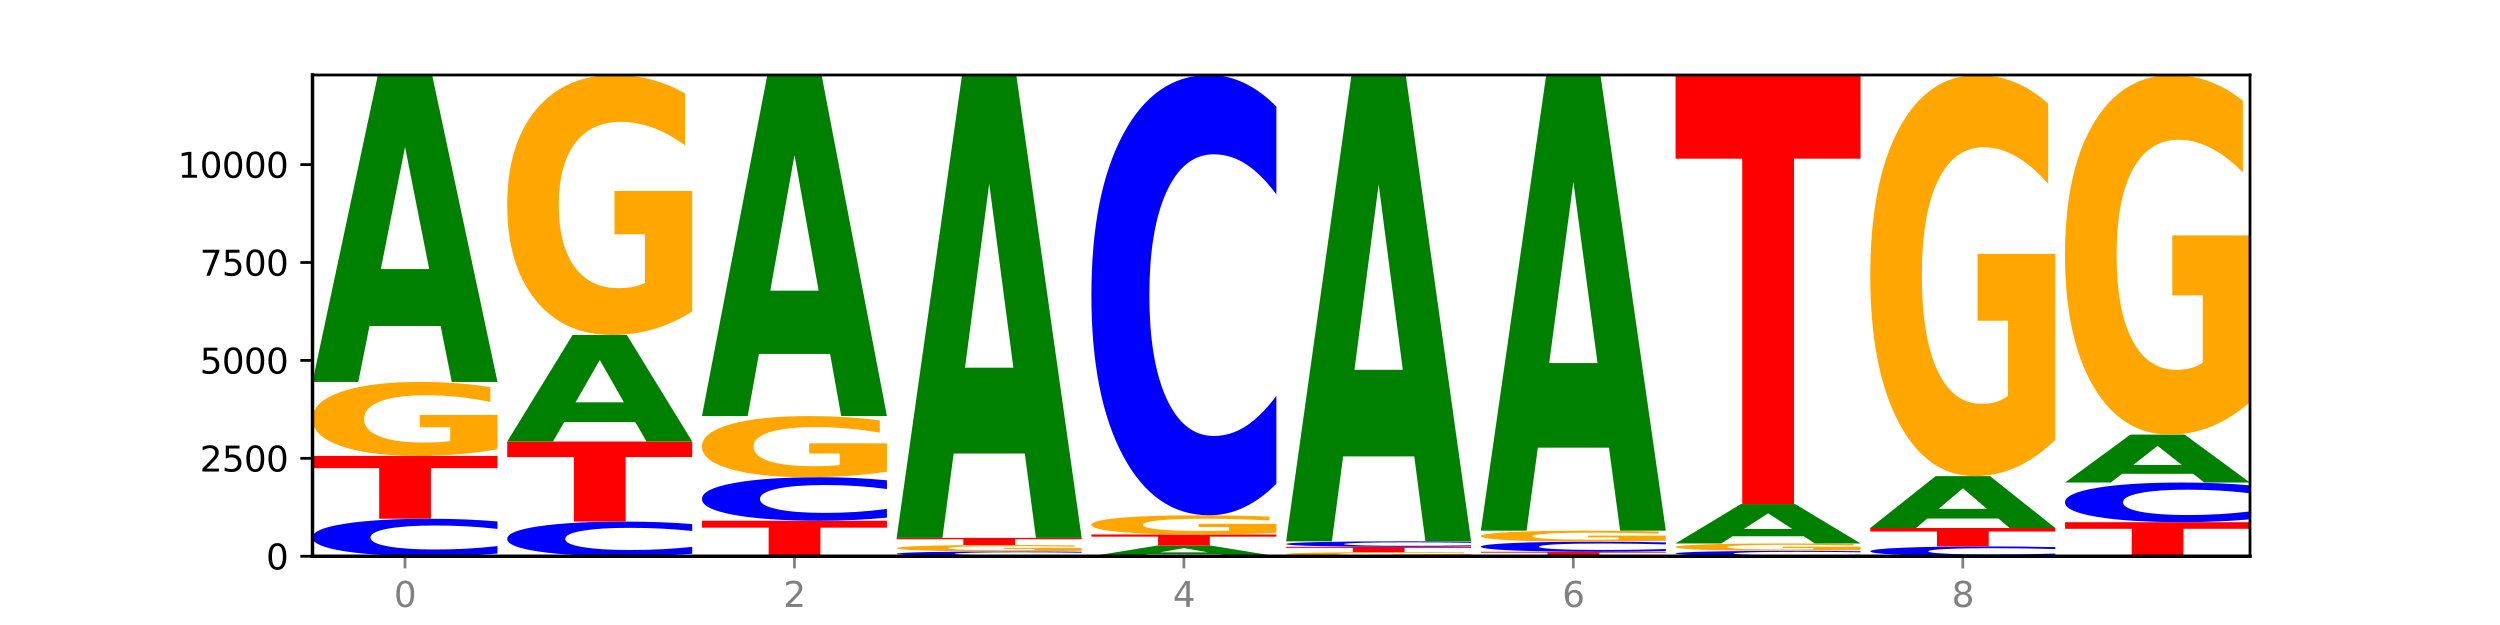 <?xml version="1.0" encoding="utf-8" standalone="no"?>
<!DOCTYPE svg PUBLIC "-//W3C//DTD SVG 1.1//EN"
  "http://www.w3.org/Graphics/SVG/1.1/DTD/svg11.dtd">
<svg xmlns:xlink="http://www.w3.org/1999/xlink" width="720pt" height="180pt" viewBox="0 0 720 180" xmlns="http://www.w3.org/2000/svg" version="1.1">
 <defs>
  <style type="text/css">*{stroke-linejoin: round; stroke-linecap: butt}</style>
 </defs>
 <g id="figure_1">
  <g id="patch_1">
   <path d="M 0 180 
L 720 180 
L 720 0 
L 0 0 
z
" style="fill: #ffffff"/>
  </g>
  <g id="axes_1">
   <g id="patch_2">
    <path d="M 90 160.2 
L 648 160.2 
L 648 21.6 
L 90 21.6 
z
" style="fill: #ffffff"/>
   </g>
   <g id="line2d_1">
    <path d="M 90 160.2 
L 648 160.2 
" clip-path="url(#p3da6bf235e)" style="fill: none; stroke: #000000; stroke-width: 0.5; stroke-linecap: square"/>
   </g>
   <g id="patch_3">
    <path d="M 143.276 159.426 
Q 138.82 159.81 134.001 160.004 
Q 129.182 160.2 123.934 160.2 
Q 108.282 160.2 99.141 158.746 
Q 90 157.292 90 154.806 
Q 90 152.31 99.141 150.859 
Q 108.282 149.405 123.934 149.405 
Q 129.182 149.405 134.001 149.601 
Q 138.82 149.795 143.276 150.179 
L 143.276 152.331 
Q 138.78 151.822 134.417 151.586 
Q 130.055 151.349 125.236 151.349 
Q 116.591 151.349 111.638 152.27 
Q 106.698 153.189 106.698 154.806 
Q 106.698 156.416 111.638 157.337 
Q 116.591 158.255 125.236 158.255 
Q 130.055 158.255 134.417 158.019 
Q 138.78 157.781 143.276 157.272 
L 143.276 159.426 
z
" clip-path="url(#p3da6bf235e)" style="fill: #0000ff"/>
   </g>
   <g id="patch_4">
    <path d="M 90 131.3 
L 143.276 131.3 
L 143.276 134.831 
L 124.109 134.831 
L 124.109 149.405 
L 109.204 149.405 
L 109.204 134.831 
L 90 134.831 
L 90 131.3 
z
" clip-path="url(#p3da6bf235e)" style="fill: #ff0000"/>
   </g>
   <g id="patch_5">
    <path d="M 143.276 129.372 
Q 137.903 130.336 132.124 130.82 
Q 126.345 131.3 120.184 131.3 
Q 106.262 131.3 98.131 128.43 
Q 90 125.56 90 120.653 
Q 90 115.687 98.274 112.84 
Q 106.561 109.992 120.972 109.992 
Q 126.525 109.992 131.611 110.379 
Q 136.709 110.762 141.223 111.519 
L 141.223 115.767 
Q 136.566 114.794 131.957 114.314 
Q 127.348 113.83 122.716 113.83 
Q 114.143 113.83 109.498 115.599 
Q 104.853 117.365 104.853 120.653 
Q 104.853 123.91 109.331 125.688 
Q 113.808 127.462 122.047 127.462 
Q 124.292 127.462 126.214 127.361 
Q 128.136 127.255 129.665 127.035 
L 129.665 123.047 
L 120.889 123.047 
L 120.889 119.495 
L 143.276 119.495 
L 143.276 129.372 
z
" clip-path="url(#p3da6bf235e)" style="fill: #ffa600"/>
   </g>
   <g id="patch_6">
    <path d="M 126.905 93.89 
L 106.415 93.89 
L 103.18 109.992 
L 90 109.992 
L 108.823 21.6 
L 124.454 21.6 
L 143.276 109.992 
L 130.107 109.992 
L 126.905 93.89 
z
M 109.683 77.484 
L 123.604 77.484 
L 116.655 42.325 
L 109.683 77.484 
z
" clip-path="url(#p3da6bf235e)" style="fill: #008000"/>
   </g>
   <g id="patch_7">
    <path d="M 199.357 159.484 
Q 194.9 159.839 190.081 160.019 
Q 185.263 160.2 180.014 160.2 
Q 164.363 160.2 155.222 158.855 
Q 146.08 157.511 146.08 155.212 
Q 146.08 152.904 155.222 151.562 
Q 164.363 150.217 180.014 150.217 
Q 185.263 150.217 190.081 150.398 
Q 194.9 150.578 199.357 150.933 
L 199.357 152.923 
Q 194.86 152.452 190.498 152.234 
Q 186.135 152.015 181.316 152.015 
Q 172.672 152.015 167.718 152.867 
Q 162.779 153.717 162.779 155.212 
Q 162.779 156.7 167.718 157.552 
Q 172.672 158.402 181.316 158.402 
Q 186.135 158.402 190.498 158.183 
Q 194.86 157.963 199.357 157.492 
L 199.357 159.484 
z
" clip-path="url(#p3da6bf235e)" style="fill: #0000ff"/>
   </g>
   <g id="patch_8">
    <path d="M 146.08 127.16 
L 199.357 127.16 
L 199.357 131.657 
L 180.19 131.657 
L 180.19 150.217 
L 165.285 150.217 
L 165.285 131.657 
L 146.08 131.657 
L 146.08 127.16 
z
" clip-path="url(#p3da6bf235e)" style="fill: #ff0000"/>
   </g>
   <g id="patch_9">
    <path d="M 182.985 121.571 
L 162.496 121.571 
L 159.261 127.16 
L 146.08 127.16 
L 164.903 96.478 
L 180.534 96.478 
L 199.357 127.16 
L 186.187 127.16 
L 182.985 121.571 
z
M 165.764 115.876 
L 179.684 115.876 
L 172.735 103.672 
L 165.764 115.876 
z
" clip-path="url(#p3da6bf235e)" style="fill: #008000"/>
   </g>
   <g id="patch_10">
    <path d="M 199.357 89.703 
Q 193.984 93.091 188.205 94.792 
Q 182.426 96.478 176.265 96.478 
Q 162.343 96.478 154.212 86.393 
Q 146.08 76.308 146.08 59.062 
Q 146.08 41.615 154.355 31.607 
Q 162.641 21.6 177.053 21.6 
Q 182.605 21.6 187.691 22.961 
Q 192.79 24.307 197.303 26.967 
L 197.303 41.893 
Q 192.646 38.475 188.038 36.789 
Q 183.429 35.088 178.796 35.088 
Q 170.223 35.088 165.578 41.306 
Q 160.934 47.508 160.934 59.062 
Q 160.934 70.508 165.411 76.757 
Q 169.889 82.99 178.127 82.99 
Q 180.372 82.99 182.294 82.635 
Q 184.217 82.263 185.745 81.49 
L 185.745 67.477 
L 176.969 67.477 
L 176.969 54.994 
L 199.357 54.994 
L 199.357 89.703 
z
" clip-path="url(#p3da6bf235e)" style="fill: #ffa600"/>
   </g>
   <g id="patch_11">
    <path d="M 202.161 149.969 
L 255.437 149.969 
L 255.437 151.964 
L 236.27 151.964 
L 236.27 160.2 
L 221.365 160.2 
L 221.365 151.964 
L 202.161 151.964 
L 202.161 149.969 
z
" clip-path="url(#p3da6bf235e)" style="fill: #ff0000"/>
   </g>
   <g id="patch_12">
    <path d="M 255.437 149.071 
Q 250.981 149.516 246.162 149.741 
Q 241.343 149.969 236.094 149.969 
Q 220.443 149.969 211.302 148.281 
Q 202.161 146.593 202.161 143.707 
Q 202.161 140.81 211.302 139.124 
Q 220.443 137.437 236.094 137.437 
Q 241.343 137.437 246.162 137.664 
Q 250.981 137.89 255.437 138.335 
L 255.437 140.833 
Q 250.94 140.243 246.578 139.968 
Q 242.215 139.694 237.397 139.694 
Q 228.752 139.694 223.799 140.763 
Q 218.859 141.83 218.859 143.707 
Q 218.859 145.576 223.799 146.645 
Q 228.752 147.711 237.397 147.711 
Q 242.215 147.711 246.578 147.437 
Q 250.94 147.16 255.437 146.57 
L 255.437 149.071 
z
" clip-path="url(#p3da6bf235e)" style="fill: #0000ff"/>
   </g>
   <g id="patch_13">
    <path d="M 255.437 135.843 
Q 250.064 136.64 244.285 137.04 
Q 238.506 137.437 232.345 137.437 
Q 218.423 137.437 210.292 135.065 
Q 202.161 132.693 202.161 128.638 
Q 202.161 124.535 210.435 122.181 
Q 218.722 119.828 233.133 119.828 
Q 238.685 119.828 243.772 120.148 
Q 248.87 120.465 253.384 121.09 
L 253.384 124.6 
Q 248.727 123.796 244.118 123.4 
Q 239.509 123 234.876 123 
Q 226.304 123 221.659 124.462 
Q 217.014 125.921 217.014 128.638 
Q 217.014 131.329 221.492 132.799 
Q 225.969 134.265 234.208 134.265 
Q 236.453 134.265 238.375 134.181 
Q 240.297 134.094 241.826 133.912 
L 241.826 130.616 
L 233.05 130.616 
L 233.05 127.681 
L 255.437 127.681 
L 255.437 135.843 
z
" clip-path="url(#p3da6bf235e)" style="fill: #ffa600"/>
   </g>
   <g id="patch_14">
    <path d="M 239.065 101.934 
L 218.576 101.934 
L 215.341 119.828 
L 202.161 119.828 
L 220.983 21.6 
L 236.615 21.6 
L 255.437 119.828 
L 242.268 119.828 
L 239.065 101.934 
z
M 221.844 83.703 
L 235.765 83.703 
L 228.815 44.631 
L 221.844 83.703 
z
" clip-path="url(#p3da6bf235e)" style="fill: #008000"/>
   </g>
   <g id="patch_15">
    <path d="M 311.518 160.1 
Q 307.061 160.149 302.242 160.175 
Q 297.423 160.2 292.175 160.2 
Q 276.524 160.2 267.382 160.012 
Q 258.241 159.823 258.241 159.501 
Q 258.241 159.178 267.382 158.99 
Q 276.524 158.801 292.175 158.801 
Q 297.423 158.801 302.242 158.827 
Q 307.061 158.852 311.518 158.902 
L 311.518 159.18 
Q 307.021 159.114 302.658 159.084 
Q 298.296 159.053 293.477 159.053 
Q 284.832 159.053 279.879 159.173 
Q 274.94 159.292 274.94 159.501 
Q 274.94 159.71 279.879 159.829 
Q 284.832 159.948 293.477 159.948 
Q 298.296 159.948 302.658 159.917 
Q 307.021 159.887 311.518 159.821 
L 311.518 160.1 
z
" clip-path="url(#p3da6bf235e)" style="fill: #0000ff"/>
   </g>
   <g id="patch_16">
    <path d="M 311.518 158.635 
Q 306.145 158.718 300.366 158.76 
Q 294.587 158.801 288.426 158.801 
Q 274.504 158.801 266.372 158.554 
Q 258.241 158.306 258.241 157.882 
Q 258.241 157.454 266.516 157.208 
Q 274.802 156.963 289.214 156.963 
Q 294.766 156.963 299.852 156.996 
Q 304.951 157.029 309.464 157.094 
L 309.464 157.461 
Q 304.807 157.377 300.198 157.336 
Q 295.59 157.294 290.957 157.294 
Q 282.384 157.294 277.739 157.446 
Q 273.095 157.599 273.095 157.882 
Q 273.095 158.164 277.572 158.317 
Q 282.05 158.47 290.288 158.47 
Q 292.533 158.47 294.455 158.461 
Q 296.378 158.452 297.906 158.433 
L 297.906 158.089 
L 289.13 158.089 
L 289.13 157.783 
L 311.518 157.783 
L 311.518 158.635 
z
" clip-path="url(#p3da6bf235e)" style="fill: #ffa600"/>
   </g>
   <g id="patch_17">
    <path d="M 258.241 154.91 
L 311.518 154.91 
L 311.518 155.31 
L 292.35 155.31 
L 292.35 156.963 
L 277.445 156.963 
L 277.445 155.31 
L 258.241 155.31 
L 258.241 154.91 
z
" clip-path="url(#p3da6bf235e)" style="fill: #ff0000"/>
   </g>
   <g id="patch_18">
    <path d="M 295.146 130.625 
L 274.657 130.625 
L 271.421 154.91 
L 258.241 154.91 
L 277.064 21.6 
L 292.695 21.6 
L 311.518 154.91 
L 298.348 154.91 
L 295.146 130.625 
z
M 277.924 105.883 
L 291.845 105.883 
L 284.896 52.856 
L 277.924 105.883 
z
" clip-path="url(#p3da6bf235e)" style="fill: #008000"/>
   </g>
   <g id="patch_19">
    <path d="M 351.226 159.643 
L 330.737 159.643 
L 327.502 160.2 
L 314.322 160.2 
L 333.144 157.143 
L 348.775 157.143 
L 367.598 160.2 
L 354.429 160.2 
L 351.226 159.643 
z
M 334.005 159.076 
L 347.926 159.076 
L 340.976 157.86 
L 334.005 159.076 
z
" clip-path="url(#p3da6bf235e)" style="fill: #008000"/>
   </g>
   <g id="patch_20">
    <path d="M 314.322 153.928 
L 367.598 153.928 
L 367.598 154.555 
L 348.431 154.555 
L 348.431 157.143 
L 333.526 157.143 
L 333.526 154.555 
L 314.322 154.555 
L 314.322 153.928 
z
" clip-path="url(#p3da6bf235e)" style="fill: #ff0000"/>
   </g>
   <g id="patch_21">
    <path d="M 367.598 153.428 
Q 362.225 153.678 356.446 153.804 
Q 350.667 153.928 344.506 153.928 
Q 330.584 153.928 322.453 153.184 
Q 314.322 152.439 314.322 151.166 
Q 314.322 149.878 322.596 149.14 
Q 330.882 148.401 345.294 148.401 
Q 350.846 148.401 355.933 148.501 
Q 361.031 148.601 365.544 148.797 
L 365.544 149.899 
Q 360.888 149.647 356.279 149.522 
Q 351.67 149.397 347.037 149.397 
Q 338.464 149.397 333.82 149.856 
Q 329.175 150.313 329.175 151.166 
Q 329.175 152.011 333.653 152.472 
Q 338.13 152.933 346.369 152.933 
Q 348.613 152.933 350.536 152.906 
Q 352.458 152.879 353.986 152.822 
L 353.986 151.787 
L 345.21 151.787 
L 345.21 150.866 
L 367.598 150.866 
L 367.598 153.428 
z
" clip-path="url(#p3da6bf235e)" style="fill: #ffa600"/>
   </g>
   <g id="patch_22">
    <path d="M 367.598 139.312 
Q 363.142 143.817 358.323 146.096 
Q 353.504 148.401 348.255 148.401 
Q 332.604 148.401 323.463 131.323 
Q 314.322 114.245 314.322 85.04 
Q 314.322 55.73 323.463 38.678 
Q 332.604 21.6 348.255 21.6 
Q 353.504 21.6 358.323 23.905 
Q 363.142 26.184 367.598 30.689 
L 367.598 55.965 
Q 363.101 49.993 358.739 47.217 
Q 354.376 44.44 349.557 44.44 
Q 340.913 44.44 335.96 55.258 
Q 331.02 66.05 331.02 85.04 
Q 331.02 103.951 335.96 114.769 
Q 340.913 125.56 349.557 125.56 
Q 354.376 125.56 358.739 122.784 
Q 363.101 119.981 367.598 114.009 
L 367.598 139.312 
z
" clip-path="url(#p3da6bf235e)" style="fill: #0000ff"/>
   </g>
   <g id="patch_23">
    <path d="M 423.678 160.093 
Q 418.305 160.146 412.526 160.173 
Q 406.747 160.2 400.586 160.2 
Q 386.664 160.2 378.533 160.04 
Q 370.402 159.881 370.402 159.608 
Q 370.402 159.332 378.676 159.174 
Q 386.963 159.016 401.374 159.016 
Q 406.927 159.016 412.013 159.037 
Q 417.111 159.058 421.625 159.1 
L 421.625 159.337 
Q 416.968 159.283 412.359 159.256 
Q 407.75 159.229 403.118 159.229 
Q 394.545 159.229 389.9 159.327 
Q 385.255 159.425 385.255 159.608 
Q 385.255 159.789 389.733 159.888 
Q 394.21 159.987 402.449 159.987 
Q 404.694 159.987 406.616 159.981 
Q 408.538 159.975 410.067 159.963 
L 410.067 159.741 
L 401.291 159.741 
L 401.291 159.544 
L 423.678 159.544 
L 423.678 160.093 
z
" clip-path="url(#p3da6bf235e)" style="fill: #ffa600"/>
   </g>
   <g id="patch_24">
    <path d="M 370.402 157.481 
L 423.678 157.481 
L 423.678 157.781 
L 404.511 157.781 
L 404.511 159.016 
L 389.606 159.016 
L 389.606 157.781 
L 370.402 157.781 
L 370.402 157.481 
z
" clip-path="url(#p3da6bf235e)" style="fill: #ff0000"/>
   </g>
   <g id="patch_25">
    <path d="M 423.678 157.368 
Q 419.222 157.424 414.403 157.453 
Q 409.584 157.481 404.336 157.481 
Q 388.684 157.481 379.543 157.269 
Q 370.402 157.056 370.402 156.692 
Q 370.402 156.327 379.543 156.115 
Q 388.684 155.902 404.336 155.902 
Q 409.584 155.902 414.403 155.931 
Q 419.222 155.959 423.678 156.015 
L 423.678 156.33 
Q 419.182 156.256 414.819 156.221 
Q 410.457 156.187 405.638 156.187 
Q 396.993 156.187 392.04 156.321 
Q 387.1 156.456 387.1 156.692 
Q 387.1 156.928 392.04 157.063 
Q 396.993 157.197 405.638 157.197 
Q 410.457 157.197 414.819 157.162 
Q 419.182 157.128 423.678 157.053 
L 423.678 157.368 
z
" clip-path="url(#p3da6bf235e)" style="fill: #0000ff"/>
   </g>
   <g id="patch_26">
    <path d="M 407.307 131.437 
L 386.817 131.437 
L 383.582 155.902 
L 370.402 155.902 
L 389.225 21.6 
L 404.856 21.6 
L 423.678 155.902 
L 410.509 155.902 
L 407.307 131.437 
z
M 390.085 106.51 
L 404.006 106.51 
L 397.057 53.089 
L 390.085 106.51 
z
" clip-path="url(#p3da6bf235e)" style="fill: #008000"/>
   </g>
   <g id="patch_27">
    <path d="M 426.482 158.914 
L 479.759 158.914 
L 479.759 159.165 
L 460.592 159.165 
L 460.592 160.2 
L 445.687 160.2 
L 445.687 159.165 
L 426.482 159.165 
L 426.482 158.914 
z
" clip-path="url(#p3da6bf235e)" style="fill: #ff0000"/>
   </g>
   <g id="patch_28">
    <path d="M 479.759 158.705 
Q 475.302 158.809 470.483 158.861 
Q 465.665 158.914 460.416 158.914 
Q 444.765 158.914 435.624 158.522 
Q 426.482 158.13 426.482 157.46 
Q 426.482 156.787 435.624 156.396 
Q 444.765 156.004 460.416 156.004 
Q 465.665 156.004 470.483 156.057 
Q 475.302 156.109 479.759 156.212 
L 479.759 156.793 
Q 475.262 156.655 470.9 156.592 
Q 466.537 156.528 461.718 156.528 
Q 453.074 156.528 448.12 156.776 
Q 443.181 157.024 443.181 157.46 
Q 443.181 157.894 448.12 158.142 
Q 453.074 158.39 461.718 158.39 
Q 466.537 158.39 470.9 158.326 
Q 475.262 158.262 479.759 158.125 
L 479.759 158.705 
z
" clip-path="url(#p3da6bf235e)" style="fill: #0000ff"/>
   </g>
   <g id="patch_29">
    <path d="M 479.759 155.717 
Q 474.386 155.86 468.607 155.932 
Q 462.828 156.004 456.667 156.004 
Q 442.745 156.004 434.614 155.577 
Q 426.482 155.15 426.482 154.42 
Q 426.482 153.681 434.757 153.258 
Q 443.043 152.834 457.455 152.834 
Q 463.007 152.834 468.093 152.892 
Q 473.192 152.949 477.705 153.061 
L 477.705 153.693 
Q 473.049 153.548 468.44 153.477 
Q 463.831 153.405 459.198 153.405 
Q 450.625 153.405 445.98 153.668 
Q 441.336 153.931 441.336 154.42 
Q 441.336 154.904 445.813 155.169 
Q 450.291 155.433 458.529 155.433 
Q 460.774 155.433 462.697 155.418 
Q 464.619 155.402 466.147 155.369 
L 466.147 154.776 
L 457.371 154.776 
L 457.371 154.248 
L 479.759 154.248 
L 479.759 155.717 
z
" clip-path="url(#p3da6bf235e)" style="fill: #ffa600"/>
   </g>
   <g id="patch_30">
    <path d="M 463.387 128.927 
L 442.898 128.927 
L 439.663 152.834 
L 426.482 152.834 
L 445.305 21.6 
L 460.936 21.6 
L 479.759 152.834 
L 466.589 152.834 
L 463.387 128.927 
z
M 446.166 104.571 
L 460.087 104.571 
L 453.137 52.369 
L 446.166 104.571 
z
" clip-path="url(#p3da6bf235e)" style="fill: #008000"/>
   </g>
   <g id="patch_31">
    <path d="M 535.839 160.088 
Q 531.383 160.144 526.564 160.172 
Q 521.745 160.2 516.496 160.2 
Q 500.845 160.2 491.704 159.99 
Q 482.563 159.781 482.563 159.422 
Q 482.563 159.062 491.704 158.853 
Q 500.845 158.643 516.496 158.643 
Q 521.745 158.643 526.564 158.672 
Q 531.383 158.7 535.839 158.755 
L 535.839 159.065 
Q 531.342 158.992 526.98 158.958 
Q 522.617 158.924 517.799 158.924 
Q 509.154 158.924 504.201 159.057 
Q 499.261 159.189 499.261 159.422 
Q 499.261 159.654 504.201 159.787 
Q 509.154 159.92 517.799 159.92 
Q 522.617 159.92 526.98 159.886 
Q 531.342 159.851 535.839 159.778 
L 535.839 160.088 
z
" clip-path="url(#p3da6bf235e)" style="fill: #0000ff"/>
   </g>
   <g id="patch_32">
    <path d="M 535.839 158.45 
Q 530.466 158.547 524.687 158.595 
Q 518.908 158.643 512.747 158.643 
Q 498.825 158.643 490.694 158.356 
Q 482.563 158.069 482.563 157.578 
Q 482.563 157.081 490.837 156.796 
Q 499.124 156.511 513.535 156.511 
Q 519.087 156.511 524.174 156.55 
Q 529.272 156.588 533.786 156.664 
L 533.786 157.089 
Q 529.129 156.992 524.52 156.944 
Q 519.911 156.895 515.278 156.895 
Q 506.706 156.895 502.061 157.072 
Q 497.416 157.249 497.416 157.578 
Q 497.416 157.904 501.894 158.082 
Q 506.371 158.259 514.61 158.259 
Q 516.855 158.259 518.777 158.249 
Q 520.699 158.239 522.228 158.217 
L 522.228 157.818 
L 513.452 157.818 
L 513.452 157.462 
L 535.839 157.462 
L 535.839 158.45 
z
" clip-path="url(#p3da6bf235e)" style="fill: #ffa600"/>
   </g>
   <g id="patch_33">
    <path d="M 519.467 154.446 
L 498.978 154.446 
L 495.743 156.511 
L 482.563 156.511 
L 501.385 145.175 
L 517.017 145.175 
L 535.839 156.511 
L 522.67 156.511 
L 519.467 154.446 
z
M 502.246 152.342 
L 516.167 152.342 
L 509.217 147.833 
L 502.246 152.342 
z
" clip-path="url(#p3da6bf235e)" style="fill: #008000"/>
   </g>
   <g id="patch_34">
    <path d="M 482.563 21.6 
L 535.839 21.6 
L 535.839 45.701 
L 516.672 45.701 
L 516.672 145.175 
L 501.767 145.175 
L 501.767 45.701 
L 482.563 45.701 
L 482.563 21.6 
z
" clip-path="url(#p3da6bf235e)" style="fill: #ff0000"/>
   </g>
   <g id="patch_35">
    <path d="M 591.92 159.997 
Q 587.463 160.098 582.644 160.149 
Q 577.825 160.2 572.577 160.2 
Q 556.926 160.2 547.784 159.819 
Q 538.643 159.437 538.643 158.785 
Q 538.643 158.131 547.784 157.75 
Q 556.926 157.369 572.577 157.369 
Q 577.825 157.369 582.644 157.42 
Q 587.463 157.471 591.92 157.572 
L 591.92 158.136 
Q 587.423 158.003 583.06 157.941 
Q 578.698 157.879 573.879 157.879 
Q 565.234 157.879 560.281 158.12 
Q 555.342 158.361 555.342 158.785 
Q 555.342 159.207 560.281 159.449 
Q 565.234 159.69 573.879 159.69 
Q 578.698 159.69 583.06 159.628 
Q 587.423 159.565 591.92 159.432 
L 591.92 159.997 
z
" clip-path="url(#p3da6bf235e)" style="fill: #0000ff"/>
   </g>
   <g id="patch_36">
    <path d="M 538.643 152.056 
L 591.92 152.056 
L 591.92 153.092 
L 572.752 153.092 
L 572.752 157.369 
L 557.847 157.369 
L 557.847 153.092 
L 538.643 153.092 
L 538.643 152.056 
z
" clip-path="url(#p3da6bf235e)" style="fill: #ff0000"/>
   </g>
   <g id="patch_37">
    <path d="M 575.548 149.335 
L 555.059 149.335 
L 551.823 152.056 
L 538.643 152.056 
L 557.466 137.121 
L 573.097 137.121 
L 591.92 152.056 
L 578.75 152.056 
L 575.548 149.335 
z
M 558.326 146.563 
L 572.247 146.563 
L 565.298 140.622 
L 558.326 146.563 
z
" clip-path="url(#p3da6bf235e)" style="fill: #008000"/>
   </g>
   <g id="patch_38">
    <path d="M 591.92 126.669 
Q 586.547 131.895 580.768 134.52 
Q 574.989 137.121 568.828 137.121 
Q 554.906 137.121 546.774 121.562 
Q 538.643 106.003 538.643 79.396 
Q 538.643 52.479 546.918 37.039 
Q 555.204 21.6 569.616 21.6 
Q 575.168 21.6 580.254 23.7 
Q 585.353 25.776 589.866 29.88 
L 589.866 52.908 
Q 585.209 47.635 580.6 45.033 
Q 575.992 42.409 571.359 42.409 
Q 562.786 42.409 558.141 52.001 
Q 553.497 61.57 553.497 79.396 
Q 553.497 97.055 557.974 106.695 
Q 562.452 116.312 570.69 116.312 
Q 572.935 116.312 574.857 115.763 
Q 576.78 115.191 578.308 113.997 
L 578.308 92.378 
L 569.532 92.378 
L 569.532 73.12 
L 591.92 73.12 
L 591.92 126.669 
z
" clip-path="url(#p3da6bf235e)" style="fill: #ffa600"/>
   </g>
   <g id="patch_39">
    <path d="M 594.724 150.386 
L 648 150.386 
L 648 152.3 
L 628.833 152.3 
L 628.833 160.2 
L 613.928 160.2 
L 613.928 152.3 
L 594.724 152.3 
L 594.724 150.386 
z
" clip-path="url(#p3da6bf235e)" style="fill: #ff0000"/>
   </g>
   <g id="patch_40">
    <path d="M 648 149.568 
Q 643.544 149.974 638.725 150.179 
Q 633.906 150.386 628.657 150.386 
Q 613.006 150.386 603.865 148.849 
Q 594.724 147.311 594.724 144.682 
Q 594.724 142.043 603.865 140.508 
Q 613.006 138.971 628.657 138.971 
Q 633.906 138.971 638.725 139.178 
Q 643.544 139.383 648 139.789 
L 648 142.064 
Q 643.503 141.527 639.141 141.277 
Q 634.778 141.027 629.959 141.027 
Q 621.315 141.027 616.362 142.001 
Q 611.422 142.972 611.422 144.682 
Q 611.422 146.385 616.362 147.358 
Q 621.315 148.33 629.959 148.33 
Q 634.778 148.33 639.141 148.08 
Q 643.503 147.828 648 147.29 
L 648 149.568 
z
" clip-path="url(#p3da6bf235e)" style="fill: #0000ff"/>
   </g>
   <g id="patch_41">
    <path d="M 631.628 136.455 
L 611.139 136.455 
L 607.904 138.971 
L 594.724 138.971 
L 613.546 125.164 
L 629.177 125.164 
L 648 138.971 
L 634.831 138.971 
L 631.628 136.455 
z
M 614.407 133.893 
L 628.328 133.893 
L 621.378 128.401 
L 614.407 133.893 
z
" clip-path="url(#p3da6bf235e)" style="fill: #008000"/>
   </g>
   <g id="patch_42">
    <path d="M 648 115.794 
Q 642.627 120.479 636.848 122.832 
Q 631.069 125.164 624.908 125.164 
Q 610.986 125.164 602.855 111.215 
Q 594.724 97.267 594.724 73.414 
Q 594.724 49.283 602.998 35.441 
Q 611.284 21.6 625.696 21.6 
Q 631.248 21.6 636.335 23.483 
Q 641.433 25.344 645.946 29.023 
L 645.946 49.668 
Q 641.29 44.94 636.681 42.608 
Q 632.072 40.255 627.439 40.255 
Q 618.866 40.255 614.222 48.855 
Q 609.577 57.433 609.577 73.414 
Q 609.577 89.245 614.055 97.888 
Q 618.532 106.509 626.771 106.509 
Q 629.015 106.509 630.938 106.017 
Q 632.86 105.503 634.388 104.434 
L 634.388 85.052 
L 625.612 85.052 
L 625.612 67.788 
L 648 67.788 
L 648 115.794 
z
" clip-path="url(#p3da6bf235e)" style="fill: #ffa600"/>
   </g>
   <g id="matplotlib.axis_1">
    <g id="xtick_1">
     <g id="line2d_2">
      <defs>
       <path id="m465c9482d3" d="M 0 0 
L 0 3.5 
" style="stroke: #808080; stroke-width: 0.8"/>
      </defs>
      <g>
       <use xlink:href="#m465c9482d3" x="116.638" y="160.2" style="fill: #808080; stroke: #808080; stroke-width: 0.8"/>
      </g>
     </g>
     <g id="text_1">
      <!-- 0 -->
      <g style="fill: #808080" transform="translate(113.457 174.798) scale(0.1 -0.1)">
       <defs>
        <path id="DejaVuSans-30" d="M 2034 4250 
Q 1547 4250 1301 3770 
Q 1056 3291 1056 2328 
Q 1056 1369 1301 889 
Q 1547 409 2034 409 
Q 2525 409 2770 889 
Q 3016 1369 3016 2328 
Q 3016 3291 2770 3770 
Q 2525 4250 2034 4250 
z
M 2034 4750 
Q 2819 4750 3233 4129 
Q 3647 3509 3647 2328 
Q 3647 1150 3233 529 
Q 2819 -91 2034 -91 
Q 1250 -91 836 529 
Q 422 1150 422 2328 
Q 422 3509 836 4129 
Q 1250 4750 2034 4750 
z
" transform="scale(0.016)"/>
       </defs>
       <use xlink:href="#DejaVuSans-30"/>
      </g>
     </g>
    </g>
    <g id="xtick_2">
     <g id="line2d_3">
      <g>
       <use xlink:href="#m465c9482d3" x="228.799" y="160.2" style="fill: #808080; stroke: #808080; stroke-width: 0.8"/>
      </g>
     </g>
     <g id="text_2">
      <!-- 2 -->
      <g style="fill: #808080" transform="translate(225.618 174.798) scale(0.1 -0.1)">
       <defs>
        <path id="DejaVuSans-32" d="M 1228 531 
L 3431 531 
L 3431 0 
L 469 0 
L 469 531 
Q 828 903 1448 1529 
Q 2069 2156 2228 2338 
Q 2531 2678 2651 2914 
Q 2772 3150 2772 3378 
Q 2772 3750 2511 3984 
Q 2250 4219 1831 4219 
Q 1534 4219 1204 4116 
Q 875 4013 500 3803 
L 500 4441 
Q 881 4594 1212 4672 
Q 1544 4750 1819 4750 
Q 2544 4750 2975 4387 
Q 3406 4025 3406 3419 
Q 3406 3131 3298 2873 
Q 3191 2616 2906 2266 
Q 2828 2175 2409 1742 
Q 1991 1309 1228 531 
z
" transform="scale(0.016)"/>
       </defs>
       <use xlink:href="#DejaVuSans-32"/>
      </g>
     </g>
    </g>
    <g id="xtick_3">
     <g id="line2d_4">
      <g>
       <use xlink:href="#m465c9482d3" x="340.96" y="160.2" style="fill: #808080; stroke: #808080; stroke-width: 0.8"/>
      </g>
     </g>
     <g id="text_3">
      <!-- 4 -->
      <g style="fill: #808080" transform="translate(337.779 174.798) scale(0.1 -0.1)">
       <defs>
        <path id="DejaVuSans-34" d="M 2419 4116 
L 825 1625 
L 2419 1625 
L 2419 4116 
z
M 2253 4666 
L 3047 4666 
L 3047 1625 
L 3713 1625 
L 3713 1100 
L 3047 1100 
L 3047 0 
L 2419 0 
L 2419 1100 
L 313 1100 
L 313 1709 
L 2253 4666 
z
" transform="scale(0.016)"/>
       </defs>
       <use xlink:href="#DejaVuSans-34"/>
      </g>
     </g>
    </g>
    <g id="xtick_4">
     <g id="line2d_5">
      <g>
       <use xlink:href="#m465c9482d3" x="453.121" y="160.2" style="fill: #808080; stroke: #808080; stroke-width: 0.8"/>
      </g>
     </g>
     <g id="text_4">
      <!-- 6 -->
      <g style="fill: #808080" transform="translate(449.939 174.798) scale(0.1 -0.1)">
       <defs>
        <path id="DejaVuSans-36" d="M 2113 2584 
Q 1688 2584 1439 2293 
Q 1191 2003 1191 1497 
Q 1191 994 1439 701 
Q 1688 409 2113 409 
Q 2538 409 2786 701 
Q 3034 994 3034 1497 
Q 3034 2003 2786 2293 
Q 2538 2584 2113 2584 
z
M 3366 4563 
L 3366 3988 
Q 3128 4100 2886 4159 
Q 2644 4219 2406 4219 
Q 1781 4219 1451 3797 
Q 1122 3375 1075 2522 
Q 1259 2794 1537 2939 
Q 1816 3084 2150 3084 
Q 2853 3084 3261 2657 
Q 3669 2231 3669 1497 
Q 3669 778 3244 343 
Q 2819 -91 2113 -91 
Q 1303 -91 875 529 
Q 447 1150 447 2328 
Q 447 3434 972 4092 
Q 1497 4750 2381 4750 
Q 2619 4750 2861 4703 
Q 3103 4656 3366 4563 
z
" transform="scale(0.016)"/>
       </defs>
       <use xlink:href="#DejaVuSans-36"/>
      </g>
     </g>
    </g>
    <g id="xtick_5">
     <g id="line2d_6">
      <g>
       <use xlink:href="#m465c9482d3" x="565.281" y="160.2" style="fill: #808080; stroke: #808080; stroke-width: 0.8"/>
      </g>
     </g>
     <g id="text_5">
      <!-- 8 -->
      <g style="fill: #808080" transform="translate(562.1 174.798) scale(0.1 -0.1)">
       <defs>
        <path id="DejaVuSans-38" d="M 2034 2216 
Q 1584 2216 1326 1975 
Q 1069 1734 1069 1313 
Q 1069 891 1326 650 
Q 1584 409 2034 409 
Q 2484 409 2743 651 
Q 3003 894 3003 1313 
Q 3003 1734 2745 1975 
Q 2488 2216 2034 2216 
z
M 1403 2484 
Q 997 2584 770 2862 
Q 544 3141 544 3541 
Q 544 4100 942 4425 
Q 1341 4750 2034 4750 
Q 2731 4750 3128 4425 
Q 3525 4100 3525 3541 
Q 3525 3141 3298 2862 
Q 3072 2584 2669 2484 
Q 3125 2378 3379 2068 
Q 3634 1759 3634 1313 
Q 3634 634 3220 271 
Q 2806 -91 2034 -91 
Q 1263 -91 848 271 
Q 434 634 434 1313 
Q 434 1759 690 2068 
Q 947 2378 1403 2484 
z
M 1172 3481 
Q 1172 3119 1398 2916 
Q 1625 2713 2034 2713 
Q 2441 2713 2670 2916 
Q 2900 3119 2900 3481 
Q 2900 3844 2670 4047 
Q 2441 4250 2034 4250 
Q 1625 4250 1398 4047 
Q 1172 3844 1172 3481 
z
" transform="scale(0.016)"/>
       </defs>
       <use xlink:href="#DejaVuSans-38"/>
      </g>
     </g>
    </g>
   </g>
   <g id="matplotlib.axis_2">
    <g id="ytick_1">
     <g id="line2d_7">
      <defs>
       <path id="mb4dbcd879b" d="M 0 0 
L -3.5 0 
" style="stroke: #000000; stroke-width: 0.8"/>
      </defs>
      <g>
       <use xlink:href="#mb4dbcd879b" x="90" y="160.2" style="stroke: #000000; stroke-width: 0.8"/>
      </g>
     </g>
     <g id="text_6">
      <!-- 0 -->
      <g transform="translate(76.638 163.999) scale(0.1 -0.1)">
       <use xlink:href="#DejaVuSans-30"/>
      </g>
     </g>
    </g>
    <g id="ytick_2">
     <g id="line2d_8">
      <g>
       <use xlink:href="#mb4dbcd879b" x="90" y="131.999" style="stroke: #000000; stroke-width: 0.8"/>
      </g>
     </g>
     <g id="text_7">
      <!-- 2500 -->
      <g transform="translate(57.55 135.799) scale(0.1 -0.1)">
       <defs>
        <path id="DejaVuSans-35" d="M 691 4666 
L 3169 4666 
L 3169 4134 
L 1269 4134 
L 1269 2991 
Q 1406 3038 1543 3061 
Q 1681 3084 1819 3084 
Q 2600 3084 3056 2656 
Q 3513 2228 3513 1497 
Q 3513 744 3044 326 
Q 2575 -91 1722 -91 
Q 1428 -91 1123 -41 
Q 819 9 494 109 
L 494 744 
Q 775 591 1075 516 
Q 1375 441 1709 441 
Q 2250 441 2565 725 
Q 2881 1009 2881 1497 
Q 2881 1984 2565 2268 
Q 2250 2553 1709 2553 
Q 1456 2553 1204 2497 
Q 953 2441 691 2322 
L 691 4666 
z
" transform="scale(0.016)"/>
       </defs>
       <use xlink:href="#DejaVuSans-32"/>
       <use xlink:href="#DejaVuSans-35" x="63.623"/>
       <use xlink:href="#DejaVuSans-30" x="127.246"/>
       <use xlink:href="#DejaVuSans-30" x="190.869"/>
      </g>
     </g>
    </g>
    <g id="ytick_3">
     <g id="line2d_9">
      <g>
       <use xlink:href="#mb4dbcd879b" x="90" y="103.799" style="stroke: #000000; stroke-width: 0.8"/>
      </g>
     </g>
     <g id="text_8">
      <!-- 5000 -->
      <g transform="translate(57.55 107.598) scale(0.1 -0.1)">
       <use xlink:href="#DejaVuSans-35"/>
       <use xlink:href="#DejaVuSans-30" x="63.623"/>
       <use xlink:href="#DejaVuSans-30" x="127.246"/>
       <use xlink:href="#DejaVuSans-30" x="190.869"/>
      </g>
     </g>
    </g>
    <g id="ytick_4">
     <g id="line2d_10">
      <g>
       <use xlink:href="#mb4dbcd879b" x="90" y="75.598" style="stroke: #000000; stroke-width: 0.8"/>
      </g>
     </g>
     <g id="text_9">
      <!-- 7500 -->
      <g transform="translate(57.55 79.398) scale(0.1 -0.1)">
       <defs>
        <path id="DejaVuSans-37" d="M 525 4666 
L 3525 4666 
L 3525 4397 
L 1831 0 
L 1172 0 
L 2766 4134 
L 525 4134 
L 525 4666 
z
" transform="scale(0.016)"/>
       </defs>
       <use xlink:href="#DejaVuSans-37"/>
       <use xlink:href="#DejaVuSans-35" x="63.623"/>
       <use xlink:href="#DejaVuSans-30" x="127.246"/>
       <use xlink:href="#DejaVuSans-30" x="190.869"/>
      </g>
     </g>
    </g>
    <g id="ytick_5">
     <g id="line2d_11">
      <g>
       <use xlink:href="#mb4dbcd879b" x="90" y="47.398" style="stroke: #000000; stroke-width: 0.8"/>
      </g>
     </g>
     <g id="text_10">
      <!-- 10000 -->
      <g transform="translate(51.188 51.197) scale(0.1 -0.1)">
       <defs>
        <path id="DejaVuSans-31" d="M 794 531 
L 1825 531 
L 1825 4091 
L 703 3866 
L 703 4441 
L 1819 4666 
L 2450 4666 
L 2450 531 
L 3481 531 
L 3481 0 
L 794 0 
L 794 531 
z
" transform="scale(0.016)"/>
       </defs>
       <use xlink:href="#DejaVuSans-31"/>
       <use xlink:href="#DejaVuSans-30" x="63.623"/>
       <use xlink:href="#DejaVuSans-30" x="127.246"/>
       <use xlink:href="#DejaVuSans-30" x="190.869"/>
       <use xlink:href="#DejaVuSans-30" x="254.492"/>
      </g>
     </g>
    </g>
   </g>
   <g id="patch_43">
    <path d="M 90 160.2 
L 90 21.6 
" style="fill: none; stroke: #000000; stroke-linejoin: miter; stroke-linecap: square"/>
   </g>
   <g id="patch_44">
    <path d="M 648 160.2 
L 648 21.6 
" style="fill: none; stroke: #000000; stroke-width: 0.8; stroke-linejoin: miter; stroke-linecap: square"/>
   </g>
   <g id="patch_45">
    <path d="M 90 160.2 
L 648 160.2 
" style="fill: none; stroke: #000000; stroke-linejoin: miter; stroke-linecap: square"/>
   </g>
   <g id="patch_46">
    <path d="M 90 21.6 
L 648 21.6 
" style="fill: none; stroke: #000000; stroke-width: 0.8; stroke-linejoin: miter; stroke-linecap: square"/>
   </g>
  </g>
 </g>
 <defs>
  <clipPath id="p3da6bf235e">
   <rect x="90" y="21.6" width="558" height="138.6"/>
  </clipPath>
 </defs>
</svg>

